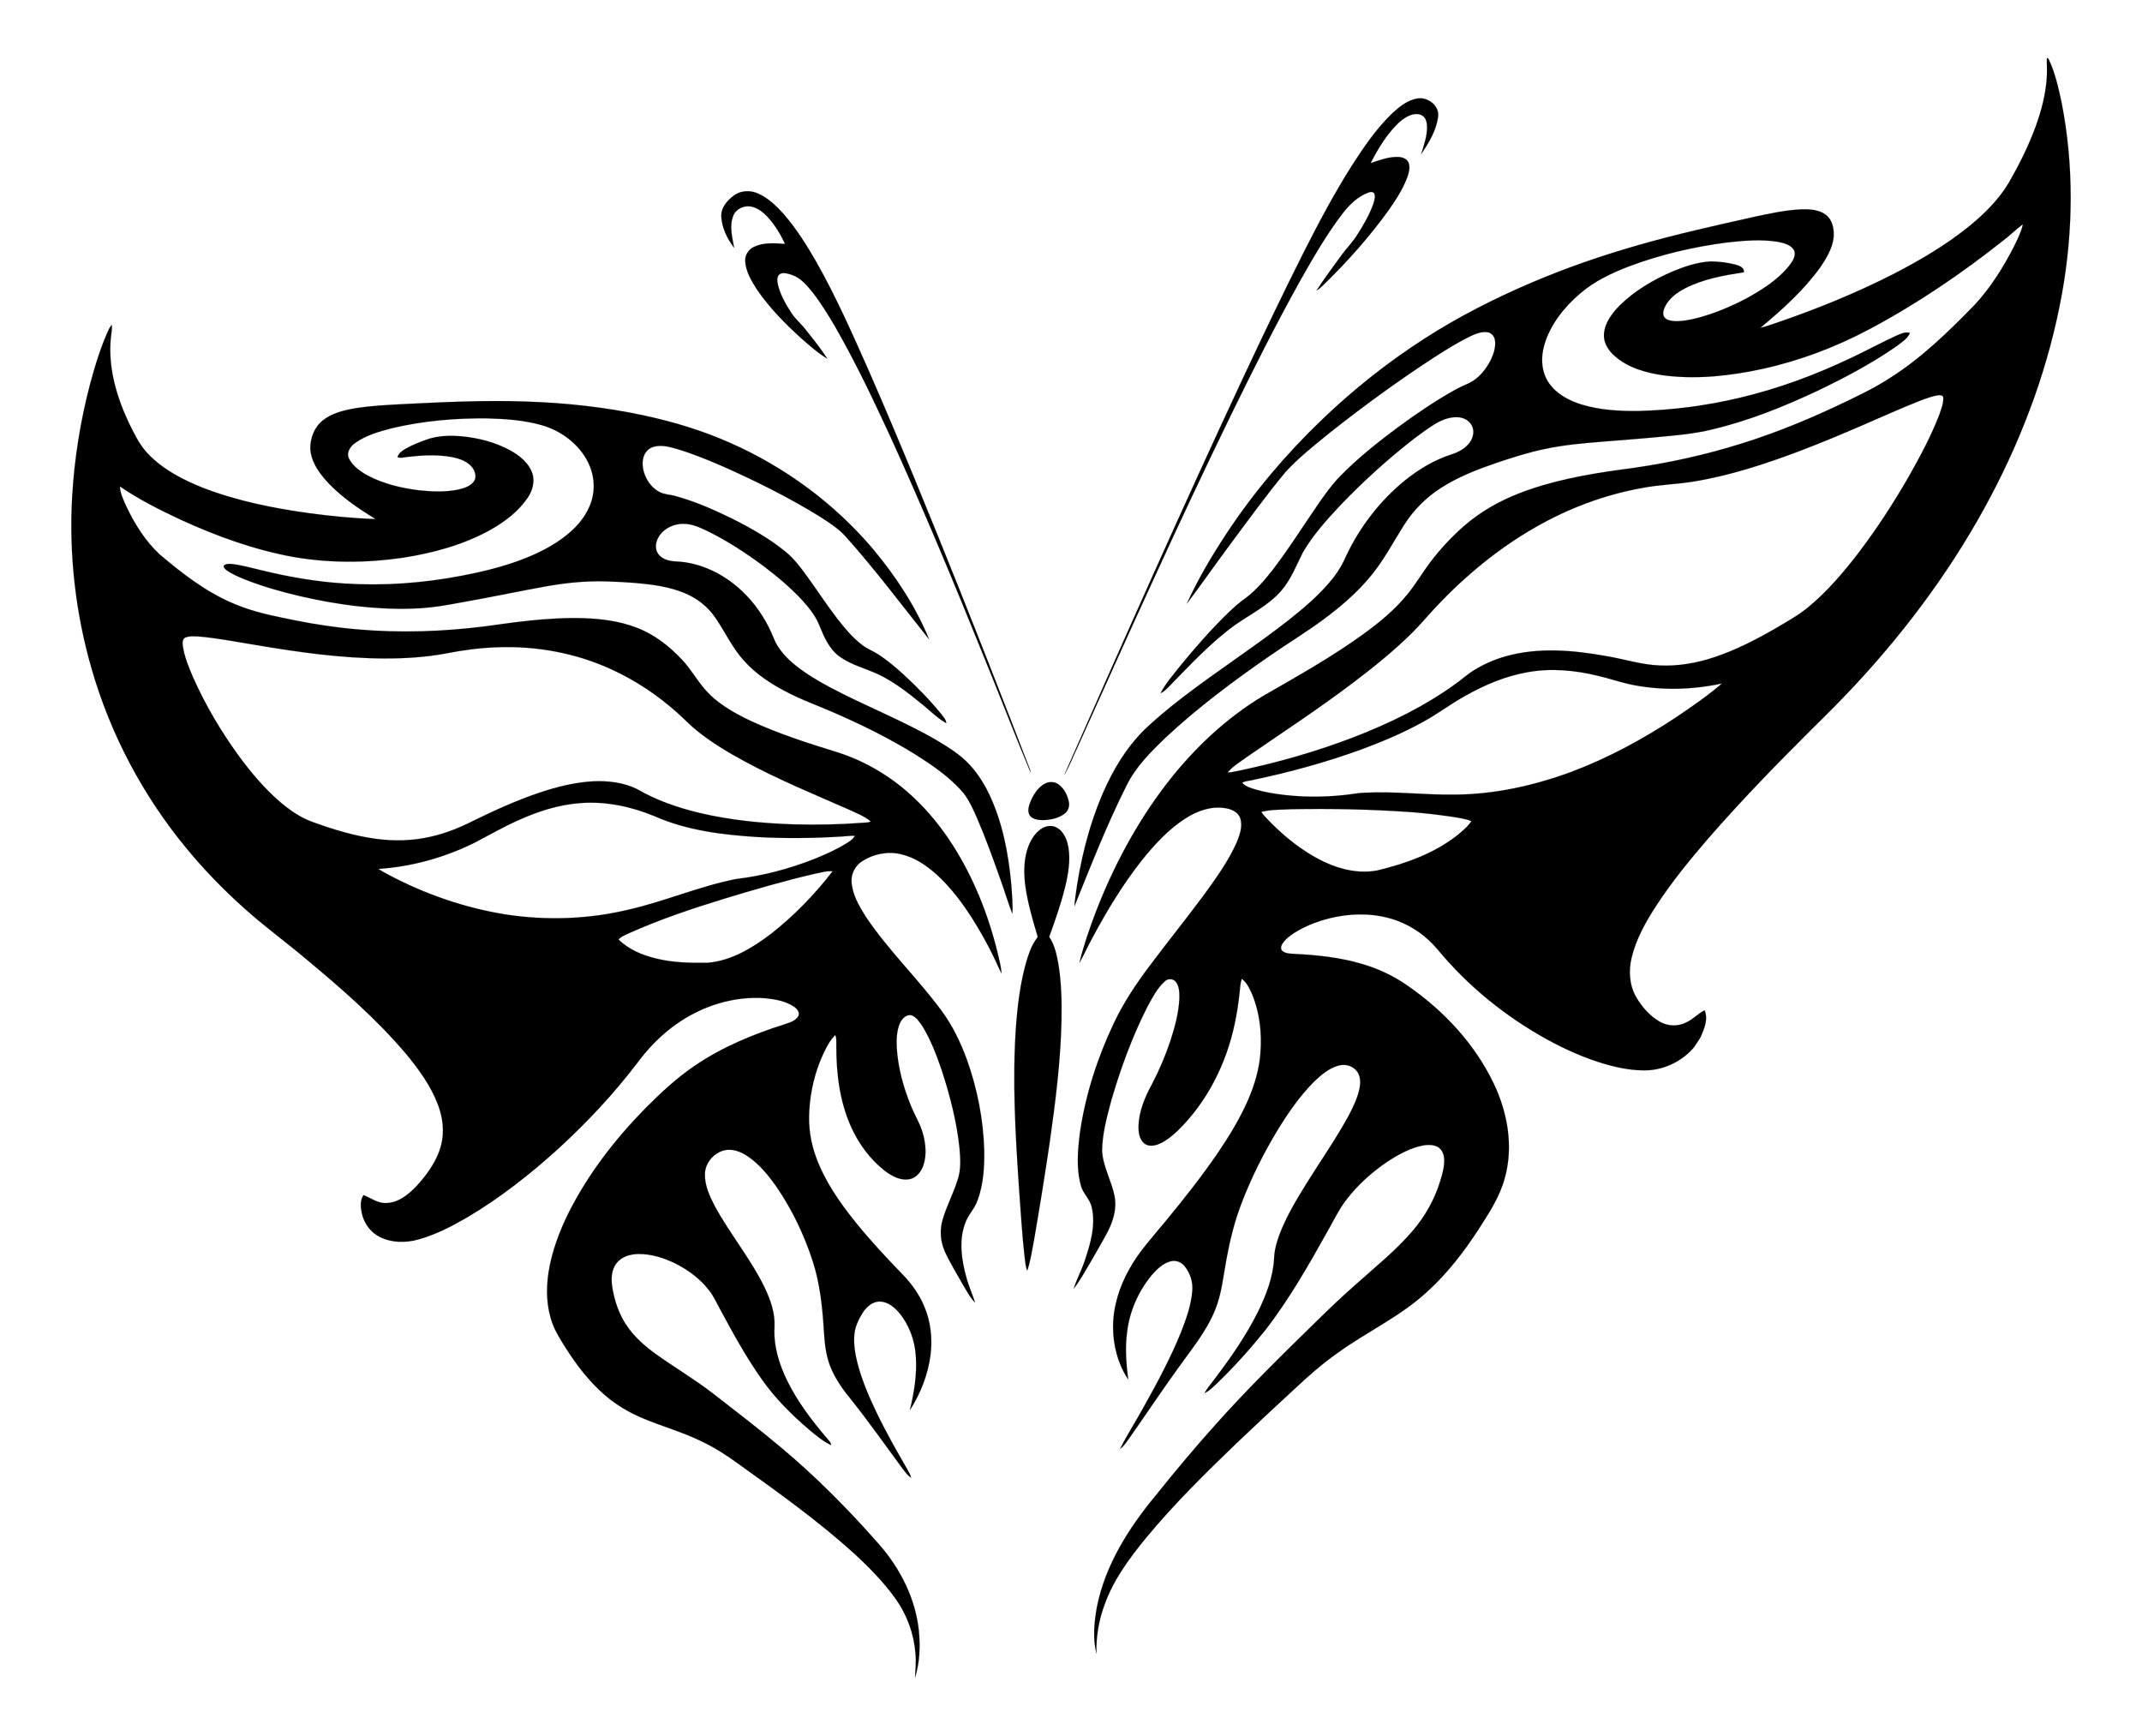 <?xml version="1.0" encoding="utf-8"?>
<!DOCTYPE svg PUBLIC "-//W3C//DTD SVG 1.1//EN" "http://www.w3.org/Graphics/SVG/1.1/DTD/svg11.dtd">
<svg version="1.1" id="Layer_1" xmlns="http://www.w3.org/2000/svg" xmlns:xlink="http://www.w3.org/1999/xlink" x="0px" y="0px"
	 viewBox="-0.963 302.334 2076.894 1682.719" enable-background="new -0.963 302.334 2076.894 1682.719" xml:space="preserve"
	>
<g id="_x23_fefefeff">
</g>
<g>
	<g id="_x23_000000ff">
		<path stroke="#000000" stroke-width="0.094" d="M104.961,620.803l2.354-3.586c0.653,4.4-0.484,8.737-0.858,13.097
			c-2.681,28.229,5.452,56.331,17.364,81.663c5.383,10.842,10.567,22.116,19.199,30.833
			c14.563,15.026,33.581,24.795,52.824,32.474c33.13,12.8,68.182,19.792,103.269,24.654
			c21.257,2.769,42.635,5.008,64.082,5.629c-17.948-11.016-35.707-23.033-49.554-39.096
			c-6.898-8.188-13.105-17.885-13.702-28.875c-0.243-10.399,3.882-21.221,12.203-27.756
			c8.605-6.804,19.541-9.542,30.139-11.473c15.932-2.676,32.116-3.405,48.224-4.254
			c39.271-1.985,78.612-3.841,117.931-2.493c39.033,1.256,78.032,5.444,116.2,13.775
			c28.023,6.074,55.613,14.448,81.856,26.077c53.503,23.53,101.839,59.051,139.54,103.775
			c21.835,26.307,40.921,55.272,53.9,86.998c-26.267-32.949-51.562-66.742-79.602-98.247
			c-7.555-8.883-17.537-15.16-27.261-21.376c-29.771-18.299-61.127-33.893-93.043-48.05
			c-14.695-6.369-29.541-12.49-44.901-17.046c-6.917-1.909-14.246-3.992-21.422-2.244
			c-4.591,1.017-8.586,4.388-10.224,8.815c-2.413,6.227-1.379,13.234,1.047,19.288
			c2.782,6.623,7.521,12.688,14.015,15.97c4.95,2.591,10.698,2.453,15.966,4.069
			c18.878,5.191,36.86,13.167,54.406,21.754c18.135,9.129,36.002,19.159,51.747,32.055
			c8.65,6.922,15.138,15.99,21.619,24.85c9.661,13.4,18.718,27.228,28.788,40.334
			c7.166,9.238,14.786,18.331,24.178,25.417c4.761,3.735,10.555,5.733,15.569,9.084
			c8.66,5.613,16.516,12.361,24.173,19.265c13.069,12.036,25.557,24.755,36.766,38.549
			c1.867,2.696,4.721,5.181,4.73,8.703c-9.243-5.218-16.574-13.129-24.919-19.587
			c-12.8-10.46-26.074-20.633-41.044-27.804c-12.358-5.648-25.897-9.021-37.128-16.932
			c-9.966-7.032-15.068-18.611-19.531-29.544c-3.444-9.187-9.552-17.048-16.04-24.274
			c-11.573-12.729-24.84-23.806-38.519-34.185c-16.824-12.456-34.389-24.021-53.16-33.329
			c-7.542-3.599-15.355-7.496-23.904-7.593c-9.934-0.301-20.239,4.646-25.049,13.558
			c-2.788,4.976-3.247,11.78,0.591,16.357c4.134,4.891,10.815,6.286,16.93,6.591
			c9.788,0.396,19.456,2.616,28.592,6.137c30.235,11.761,53.562,37.672,65.579,67.438
			c4.176,11.078,12.529,19.947,21.609,27.271c10.15,8.063,21.32,14.737,32.73,20.863
			c34.827,18.579,71.932,32.685,105.977,52.784c10.711,6.553,21.579,13.304,30.083,22.69
			c7.494,8.101,13.471,17.491,18.337,27.372c13.344,27.635,19.178,58.236,21.96,88.603
			c0.633,9.423,1.66,18.901,1.017,28.336c-4.19-10.729-7.381-21.831-11.338-32.659
			c-7.145-20.277-14.437-40.53-22.964-60.267c-4.261-9.508-8.472-19.33-15.664-27.053
			c-12.674-13.822-28.315-24.472-44.073-34.434c-25.385-15.706-52.216-28.953-79.584-40.818
			c-13.917-6.097-28.276-11.229-41.868-18.057c-16.681-8.282-32.821-18.482-45.186-32.592
			c-11.169-12.379-18.046-27.743-27.448-41.355c-7.298-10.676-17.93-18.863-29.866-23.732
			c-15.355-6.311-32.006-8.39-48.421-9.787c-17.338-1.25-34.763-2.185-52.127-0.916
			c-22.663,1.523-44.894,6.452-67.15,10.671c-19.191,3.814-38.411,7.454-57.674,10.851
			c-13.281,2.502-26.738,4.123-40.255,4.414c-35.845,0.921-71.623-4.036-106.505-12.017
			c-18.036-4.232-35.945-9.241-53.209-16.016c-6.32-2.582-12.754-5.154-18.351-9.127
			c-1.375-1.094-3.162-2.363-2.988-4.341c2.019-2.311,5.436-1.958,8.197-1.808
			c9.227,1.069,18.163,3.729,27.197,5.783c26.937,6.653,54.385,11.453,82.094,13.158
			c37.646,2.403,75.547-0.374,112.582-7.428c19.483-3.695,38.859-8.32,57.482-15.223
			c16.232-6.104,32.095-13.777,45.571-24.812c10.575-8.585,19.616-19.696,23.61-32.888
			c3.781-12.339,2.289-26.01-3.554-37.465c-8.951-17.671-26.1-30.434-44.995-35.78
			c-17.117-4.848-35.001-6.086-52.711-6.514c-31.105-0.358-62.375,2.358-92.663,9.594
			c-12.264,3.23-24.881,6.742-35.326,14.216c-4.501,3.194-8.684,8.965-6.214,14.642
			c3.67,7.876,11.29,12.997,18.66,17.094c15.401,8.064,32.593,12.124,49.773,14.215
			c12.651,1.319,25.605,1.831,38.131-0.832c5.454-1.348,11.491-3.127,14.871-7.966
			c2.805-4.128,1.08-9.59-1.598-13.31c-4.739-6.138-12.502-8.709-19.826-10.179
			c-14.055-2.551-28.481-1.841-42.601-0.212c-3.388,0.24-6.905,1.663-10.213,0.27
			c1.246-3.465,4.104-5.906,7.223-7.687c6.648-3.95,13.917-6.714,21.174-9.331
			c10.629-3.837,22.168-4.049,33.324-3.186c16.575,1.538,33.113,5.755,47.787,13.761
			c8.842,4.99,17.605,11.832,21.095,21.73c2.943,8.164,0.381,17.26-4.385,24.192
			c-9.096,13.383-22.333,23.343-36.297,31.187c-26.124,14.431-55.335,22.339-84.671,26.885
			c-35.21,5.165-71.276,5.331-106.372-0.793c-37.978-6.927-74.526-20.224-109.532-36.289
			c-20.112-9.434-40.083-19.446-58.443-32.024c0.214,6.672,3.364,12.735,5.925,18.746
			c8.175,17.34,18.526,34.027,32.651,47.151c21.519,18.205,44.097,35.873,70.201,47.039
			c14.724,6.507,30.349,10.604,46.084,13.803c19.542,4.251,39.252,7.847,59.13,10.166
			c41.942,5.043,84.445,4.749,126.433,0.301c18.351-1.806,36.528-5.078,54.884-6.928
			c18.286-1.944,36.7-3.135,55.099-2.517c16.748,0.635,33.658,2.811,49.429,8.726
			c17.627,6.403,32.835,18.169,45.497,31.827c7.485,8.059,13.073,17.625,19.995,26.14
			c12.117,15.071,29.305,24.859,46.556,32.965c26.411,12.193,54.147,21.201,81.921,29.732
			c28.188,8.647,54.17,24.063,75.596,44.288c14.676,13.725,27.352,29.51,38.168,46.419
			c20.369,31.948,34.486,67.626,43.476,104.354c1.442,6.569,3.322,13.09,3.813,19.812
			c-0.82-1.375-1.567-2.787-2.227-4.225c-7.706-17.308-16.695-34.046-26.869-50.019
			c-9.571-14.776-20.276-28.992-33.245-40.962c-10.15-9.211-21.935-17.317-35.494-20.333
			c-12.757-2.979-26.577-0.149-37.488,6.96c-6.604,4.266-10.69,12.039-10.132,19.917
			c0.763,12.487,7.374,23.609,13.912,33.93c21.713,32.471,50.216,59.627,73.332,91.033
			c10.527,14.231,18.316,30.301,24.397,46.877c10.265,28.497,16.202,58.615,16.997,88.91
			c0.224,16.26-0.82,32.92-6.574,48.282c-2.769,8.027-9.275,14.056-11.98,22.113
			c-6.108,16.649-3.531,34.956,1.056,51.639c2.216,8.596,5.932,16.694,8.663,25.125
			c-5.369-5.306-8.597-12.27-12.552-18.599c-5.718-10.296-12.01-20.336-16.86-31.08
			c-4.256-9.552-5.036-20.519-2.106-30.558c3.761-13.165,10.39-25.286,14.438-38.359
			c3.535-9.869,2.866-20.548,1.994-30.809c-2.616-25.39-9.003-50.265-16.828-74.517
			c-5.158-15.049-10.674-30.153-19.022-43.767c-2.912-4.292-5.982-9.274-11.142-10.998
			c-4.981-0.685-9.03,3.678-10.844,7.882c-3.179,7.375-3.389,15.623-3.069,23.536
			c1.184,19.39,6.362,38.399,13.698,56.325c3.649,9.202,9.131,17.633,11.718,27.25
			c2.697,9.832,3.707,20.52,0.505,30.356c-2.091,6.319-6.812,12.491-13.701,13.71
			c-8.626,1.587-16.893-3.003-23.571-7.973c-14.498-11.299-25.725-26.54-33.136-43.295
			c-10.883-24.405-14.137-51.446-14.073-77.948c-0.147-3.53,0.528-7.273-1.096-10.576
			c-5.138,5.204-8.534,11.779-11.61,18.325c-8.006,17.389-12.566,36.346-13.548,55.462
			c-0.967,14.976,1.315,30.087,6.422,44.193c8.438,23.482,22.933,44.205,38.445,63.527
			c14.433,17.848,30.107,34.644,46.075,51.119c8.525,8.826,15.754,19.026,20.497,30.369
			c6.307,14.774,8.163,31.244,6.144,47.132c-2.421,19.105-9.66,37.44-20.012,53.611
			c4.117-17.023,6.995-34.584,5.786-52.148c-0.885-15.271-6.36-30.384-16.121-42.21
			c-4.811-5.61-11.283-10.947-19.033-10.987c-6.997,0.036-12.652,5.224-16.285,10.758
			c-4.018,6.322-7.394,13.341-8.147,20.885c-0.948,9.498,0.671,19.041,2.997,28.236
			c4.357,16.688,11.177,32.612,18.654,48.119c8.953,18.652,19.229,36.618,29.541,54.548
			c1.514,2.669,3.156,5.361,3.791,8.421c-3.356-2.395-5.796-5.731-8.251-8.969
			c-16.584-22.334-32.495-45.183-49.904-66.898c-7.197-8.827-13.989-18.142-18.678-28.565
			c-5.25-11.281-6.834-23.757-7.607-36.047c-1.399-23.563-3.663-47.358-11.054-69.901
			c-8.232-25.272-19.815-49.539-34.807-71.51c-7.879-11.177-16.677-22.084-28.081-29.857
			c-6.658-4.526-15.041-7.792-23.15-5.735c-9.996,2.709-18.078,12.105-18.369,22.608
			c-0.376,11.141,4.464,21.591,9.475,31.268c14.828,27.305,35.038,51.386,48.576,79.436
			c5.562,11.773,10.105,24.588,9.394,37.806c-1.097,18.18,4.426,36.1,12.346,52.28
			c9.985,20.323,23.78,38.469,38.45,55.611c1.543,2.114,3.967,3.943,4.117,6.758
			c-7.959-3.729-14.679-9.528-21.422-15.055c-16.95-14.524-32.928-30.419-45.778-48.747
			c-15.152-21.382-27.777-44.407-40.17-67.459c-3.454-6.31-6.413-12.954-10.853-18.655
			c-8.514-11.103-19.983-19.708-32.406-25.985c-11.32-5.589-23.78-9.641-36.514-9.412
			c-7.712,0.141-16.024,2.544-20.927,8.883c-4.87,6.253-5.351,14.658-4.288,22.222
			c1.669,10.797,4.713,21.467,9.863,31.152c7.488,14.378,19.716,25.562,32.746,34.905
			c18.218,13.011,37.543,24.465,55.299,38.142c21.994,17.081,44.104,34.023,65.438,51.927
			c34.556,28.868,66.309,60.968,95.964,94.825c20.252,23.27,34.864,52.181,38.088,83.114
			c1.504,15.258,0.878,31.008-3.71,45.724c0.297-7.796,1.315-15.597,0.455-23.398
			c-1.419-18.958-8.097-37.469-19.104-52.972c-11.702-16.414-25.9-30.866-40.714-44.453
			c-35.291-31.922-74.137-59.539-112.74-87.236c-11.228-8.207-23.041-15.651-35.628-21.569
			c-17.754-8.616-36.819-13.977-55.011-21.506c-13.889-5.684-26.988-13.373-38.327-23.233
			c-15.135-13.153-27.384-29.28-38.077-46.156c-4.532-7.329-9.293-14.617-12.274-22.758
			c-5.951-15.809-6.455-33.173-3.932-49.736c3.221-20.578,10.694-40.254,19.964-58.823
			c18.815-37.1,44.6-70.331,73.6-100.004c15.047-15.123,30.719-29.813,48.451-41.774
			c26.609-18.049,56.575-30.424,87.118-40.088c4.792-1.615,10.373-3.155,13.105-7.809
			c1.752-3.563-1.269-7.161-4.056-9.074c-8.235-5.55-18.322-7.35-28.025-8.312
			c-30.39-2.341-61.063,7.43-85.837,24.852c-14.636,10.214-27.235,23.14-37.887,37.416
			c-22.991,30.268-49.055,58.148-77.094,83.787c-27.235,24.671-56.306,47.527-87.952,66.288
			c-15.079,8.739-30.722,16.916-47.596,21.557c-12.088,3.417-25.576,3.319-37.013-2.238
			c-9.056-4.354-15.517-13.117-17.719-22.828c-1.243-5.888-2.062-12.694,1.562-17.923
			c7.042,2.685,13.405,7.843,21.317,7.689c12.573,0.071,22.9-8.736,31.026-17.434
			c10.186-11.436,19.477-24.441,23.116-39.552c3.113-12.742,1.328-26.222-3.263-38.363
			c-6.903-18.276-18.555-34.274-30.899-49.219c-28.919-34.175-62.889-63.591-97.18-92.189
			c-20.213-16.988-41.613-32.532-61.149-50.296c-19.492-17.484-37.716-36.373-54.377-56.568
			c-42.16-50.869-73.754-110.437-92.076-173.913c-15.679-54.109-22.185-110.893-19.027-167.147
			c2.186-37.334,8.12-74.456,17.732-110.6C91.621,655.54,97.024,637.651,104.961,620.803 M176.281,928.583
			c1.583,10.872,5.98,21.067,10.231,31.119c11.922,26.594,26.865,51.81,43.977,75.4
			c11.716,15.992,24.602,31.258,39.578,44.306c9.728,8.324,20.446,15.85,32.619,20.084
			c19.835,7.195,40.187,13.365,61.139,16.162c17.61,2.349,35.676,1.923,53.01-2.142
			c14.231-3.183,27.838-8.677,40.835-15.229c20.95-10.303,42.274-19.955,64.406-27.448
			c17.015-5.638,34.606-10.131,52.581-11c14.354-0.601,29.181,1.176,42.182,7.593
			c18.655,10.906,39.294,17.97,60.228,23.016c30.1,7.138,61.03,10.169,91.904,11.153
			c22.751,0.639,45.54,0.108,68.235-1.645c2.048-0.223,4.249-0.058,6.113-1.167
			c-6.332-5.46-14.381-8.232-21.812-11.818c-33.877-14.833-68.131-28.981-100.704-46.583
			c-16.177-8.777-32.051-18.288-46.362-29.907c-6.837-5.493-12.749-11.994-19.389-17.715
			c-18.858-16.757-40.087-30.92-63.053-41.401c-34.5-15.888-72.842-22.935-110.735-21.48
			c-16.815,0.541-33.521,2.793-50.006,6.039c-19.666,3.646-39.716,4.887-59.697,4.821
			c-41.644-0.158-82.998-6.06-123.982-12.963c-18.354-2.945-36.623-6.659-55.167-8.294
			c-4.522-0.181-9.297-0.744-13.6,0.965C175.662,921.801,175.992,925.761,176.281,928.583 M365.986,1144.763
			c3.05,2.169,6.379,3.876,9.665,5.65c35.542,18.857,74.123,32.209,113.886,38.549
			c39.669,6.064,80.552,4.61,119.581-4.843c35.039-8.076,68.299-22.572,103.613-29.536
			c26.097-3.073,51.676-9.895,76.095-19.524c10.83-4.434,21.588-9.179,31.5-15.424
			c2.849-1.898,6.014-3.768,7.508-7.01c-4.411-0.096-8.786,0.537-13.172,0.768
			c-26.878,1.675-53.86,1.942-80.757,0.495c-34.036-2.162-68.702-6.281-100.17-20.227
			c-22.682-9.363-47.41-14.662-72.02-12.706c-21.124,1.529-41.554,8.178-60.743,16.91
			c-13.882,6.151-27.013,13.8-40.449,20.818C431.128,1133.469,398.837,1142.607,365.986,1144.763 M598.832,1213.218
			c9.727,9.746,22.881,15.092,36.037,18.357c16.543,4.137,33.711,4.461,50.664,4.166
			c22.984-1.994,43.353-14.545,61.312-28.2c22.297-17.494,42.159-38.057,59.487-60.463
			c-5.879-0.629-11.622,1.414-17.351,2.414c-29.459,6.811-58.51,15.313-87.432,24.093
			c-31.439,9.626-62.672,20.141-92.712,33.557C605.383,1208.906,601.381,1210.119,598.832,1213.218z"/>
		<path stroke="#000000" stroke-width="0.094" d="M698.44,512.64c-0.651-8.885,5.814-16.22,12.603-21.058
			c6.527-4.603,15.355-4.969,22.575-1.808c10.355,4.489,18.62,12.545,25.974,20.914
			c11.979,13.988,21.815,29.655,30.956,45.596c19.297,34.091,35.112,69.988,50.988,105.757
			c30.399,69.478,58.949,139.751,87.133,210.143c22.603,56.645,44.866,113.425,66.755,170.354
			c1.039,2.919,2.595,5.723,2.884,8.855c-14.715-35.186-28.373-70.815-42.792-106.142
			c-29.654-73.546-59.992-146.836-92.899-219c-16.457-35.648-33.307-71.171-52.763-105.295
			c-6.874-11.869-14.022-23.631-22.409-34.507c-5.675-7.099-11.82-14.721-20.778-17.658
			c-3.648-1.222-7.946-2.728-11.588-0.716c-2.979,2.279-2.569,6.484-1.9,9.746
			c2.252,10.019,7.486,19.065,12.994,27.621c3.717,5.981,9.283,10.424,13.563,15.948
			c7.472,9.319,14.952,18.679,21.489,28.675c-8.996-5.283-16.771-12.337-24.63-19.134
			c-16.124-14.543-31.55-30.149-43.794-48.162c-5.251-8.292-10.684-17.217-11.2-27.293
			c-0.324-5.811,3.189-11.4,8.475-13.803c9.384-4.474,20.089-3.524,30.148-2.866
			c-4.441-9.434-9.864-18.521-16.975-26.203c-4.242-4.471-9.339-8.57-15.486-9.938
			c-7.009-1.55-15.127,1.96-17.757,8.883c-4.064,10.036-0.936,20.869,0.842,31.008
			C704.269,533.955,699.117,523.599,698.44,512.64z"/>
		<path stroke="#000000" stroke-width="0.094" d="M998.984,1077.734c2.863-6.147,6.93-12.234,13.047-15.539
			c4.114-2.276,9.473-2.203,13.332,0.629c5.464,3.958,8.666,10.378,10.041,16.867
			c0.949,4.367-0.745,9.152-4.443,11.725c-6.189,4.562-14.136,6.008-21.669,6.04
			c-4.492-0.173-10.004-1.052-12.284-5.432C994.908,1087.295,997.171,1082.154,998.984,1077.734z"/>
		<path stroke="#000000" stroke-width="0.094" d="M1149.749,887.675c10.834-23.774,24.183-46.316,38.539-68.113
			c26.444-40.011,57.598-76.847,92.2-110.043c30.666-29.441,64.114-56.014,99.891-78.99
			c32.805-21.146,67.757-38.802,103.604-54.16c33.495-14.27,67.974-26.195,102.977-36.221
			c37.184-10.688,74.967-19.081,112.711-27.523c15.223-3.237,30.534-6.644,46.128-7.329
			c8.103-0.171,16.971,0.242,23.686,5.356c6.248,4.879,7.909,13.409,7.532,20.926
			c-0.94,10.962-6.795,20.72-12.836,29.613c-16.167,22.606-37.033,41.29-58.277,58.985
			c5.608-1.235,10.965-3.365,16.436-5.121c37.955-12.993,75.227-28.133,111.032-46.269
			c26.256-13.411,51.855-28.427,74.843-46.974c14.94-12.191,28.932-25.997,38.798-42.704
			c9.77-16.997,18.558-34.613,25.398-52.995c5.918-16.104,10.419-32.911,11.27-50.116
			c0.338-5.855-0.228-11.717,0.039-17.571l1.563,1.026c6.447,13.395,9.611,28.056,12.723,42.503
			c11.859,60.585,11.31,123.36,0.504,184.067c-12.295,68.953-36.509,135.524-69.165,197.391
			c-34.638,65.578-78.749,125.943-129.054,180.363c-14.174,15.433-29.035,30.2-43.96,44.901
			c-34.715,34.57-68.929,69.708-101.091,106.695c-17.869,20.771-35.33,42.013-50.279,65.024
			c-10.151,15.61-19.53,32.193-23.912,50.441c-3.041,12.669-2.24,26.628,4.354,38.086
			c5.639,9.742,13.382,18.629,23.282,24.195c7.761,4.341,17.575,4.587,25.464,0.423
			c6.559-2.848,11.232-8.62,17.674-11.617c3.748,8.741-0.596,18.401-4.149,26.476l-5.954,9.07
			c-11,13.258-27.696,21.546-44.86,22.564c-14.125,0.525-28.162-2.182-41.683-6.058
			c-19.442-5.681-38.023-14.002-55.784-23.663c-40.467-22.305-77.086-51.858-106.513-87.538
			c-10.406-12.393-23.953-22.206-39.175-27.773c-18.852-6.98-39.611-7.592-59.209-3.758
			c-14.114,2.805-27.93,7.707-40.16,15.349c-4.503,2.942-8.998,6.235-11.935,10.802
			c-1.358,2.051-2.062,5.273,0.144,7.033c3.291,2.603,7.75,2.48,11.738,2.765
			c21.536,1.05,43.172,3.315,63.953,9.324c16.222,4.608,31.777,11.708,45.578,21.462
			c35.05,24.18,65.26,56.499,83.668,95.151c13.299,27.977,19.089,60.594,10.718,90.877
			c-4.747,18.439-15.467,34.441-25.589,50.298c-14.223,21.849-30.297,42.71-49.653,60.279
			c-26.071,24.191-58.841,39.033-87.413,59.799c-14.67,10.394-28.201,22.278-41.285,34.575
			c-19.082,17.571-38.08,35.232-56.826,53.166c-30.511,29.315-60.711,59.121-87.657,91.805
			c-15.802,19.389-31.024,39.9-39.558,63.652c-5.807,15.279-8.489,31.629-8.123,47.946
			c-3.575-14.763-2.157-30.28,0.486-45.077c8.021-40.501,30.67-76.353,56.67-107.743
			c18.702-23.406,37.967-46.359,57.95-68.673c31.431-35.254,65.147-68.375,98.975-101.302
			c12.314-12.18,24.921-24.061,37.931-35.497c18.446-16.565,37.966-32.125,54.188-50.987
			c12.198-14.099,21.602-30.63,27.08-48.47c2.189-7.307,4.551-14.86,3.88-22.585
			c-0.369-4.668-2.772-9.535-7.293-11.414c-5.528-2.313-11.745-1.406-17.357,0.054
			c-10.865,3.012-20.813,8.563-30.202,14.685c-15.273,10.31-29.174,22.812-40.327,37.525
			c-6.758,8.746-11.476,18.795-16.917,28.358c-18.721,33.513-37.714,67.112-61.273,97.534
			c-14.268,17.764-29.471,34.819-45.864,50.661c-4.184,3.677-7.913,8.191-13.136,10.409
			c2.797-4.827,6.395-9.104,9.75-13.541c15.61-20.555,30.414-41.867,41.998-64.982
			c8.005-16.349,14.845-33.821,15.771-52.197c0.325-7.801,2.398-15.424,5.097-22.707
			c6.768-17.89,16.702-34.336,26.763-50.52c13.47-21.649,28.184-42.553,40.384-64.965
			c4.608-8.842,9.116-17.988,10.829-27.904c0.953-5.679,0.412-12.254-3.901-16.508
			c-4.379-4.609-11.372-5.91-17.314-4.056c-9.172,2.747-16.629,9.169-23.378,15.696
			c-13.546,13.62-24.53,29.533-34.59,45.824c-13.984,23.07-26.173,47.271-35.745,72.495
			c-6.622,17.304-11.006,35.372-14.36,53.566c-3.105,16.539-4.562,33.609-11.079,49.296
			c-8.309,20.731-22.836,37.977-35.61,56.016c-16.309,22.585-31.764,45.766-47.786,68.551
			c-2.677,3.422-4.837,7.459-8.561,9.871c7.123-14.332,15.95-27.76,23.583-41.83
			c12.856-22.974,25.271-46.26,35.232-70.655c5.11-13.069,10.026-26.517,11.124-40.618
			c0.75-8.467-2.049-17.087-7.3-23.704c-3.158-4.082-8.632-6.312-13.689-4.931
			c-7.677,1.982-13.534,7.862-18.586,13.662c-12.929,15.796-21.474,35.283-23.729,55.61
			c-2.001,15.075-0.736,30.295,1.121,45.307c-9.915-15.073-14.74-33.253-14.635-51.235
			c0.069-19.549,6.167-38.716,15.713-55.644c9.415-17.385,23.155-31.739,35.531-46.966
			c17.505-21.237,34.606-42.859,50.173-65.572c11.199-16.513,21.689-33.623,29.643-51.955
			c6.128-14.255,10.661-29.343,11.787-44.872c1.544-19.19-0.552-38.94-7.863-56.849
			c-2.517-5.623-5.122-11.64-10.222-15.406c-1.45,4.395-1.605,9.042-2.119,13.597
			c-1.063,10.02-2.567,20.002-4.677,29.849c-8.138,38.857-26.696,75.947-55.256,103.803
			c-5.795,5.383-12.028,10.67-19.533,13.447c-4.324,1.576-9.736,1.911-13.359-1.425
			c-4.425-4.101-5.229-10.585-5.175-16.316c0.446-14.492,6.198-28.193,13.062-40.745
			c6.992-13.33,12.906-27.223,17.697-41.483c4.392-13.469,8.22-27.32,8.887-41.548
			c0.075-5.381,0.045-11.275-3.161-15.867c-2.535-3.554-7.941-3.921-10.967-0.823
			c-7.548,6.816-12.208,16.138-17.035,24.931c-14.655,28.922-25.845,59.508-34.867,90.62
			c-4.291,15.976-8.732,32.2-8.941,48.845c0.898,15.542,9.392,29.3,12.19,44.426
			c2.196,11.944-1.576,24.05-7.076,34.579c-5.455,10.187-11.322,20.164-17.087,30.184
			c-5.009,8.232-9.513,16.842-15.544,24.391c3.038-9.621,8.056-18.54,11.093-28.198
			c5.338-16.114,10.403-33.579,6.446-50.566c-1.595-8.14-8.806-13.556-10.632-21.597
			c-4.562-16.667-2.945-34.255-0.8-51.172c5.372-36.594,16.862-72.211,32.7-105.595
			c9.429-20.067,21.797-38.564,35.129-56.212c17.177-22.996,35.265-45.285,52.33-68.367
			c11.793-16.326,23.783-32.787,31.961-51.295c2.822-7.179,5.782-15.26,3.345-22.972
			c-2.1-6.295-8.946-9.186-15.043-9.958c-13.531-2.111-27.047,2.844-38.284,10.085
			c-16.717,10.761-30.277,25.641-42.598,41.058c-18.347,23.412-33.839,48.925-47.78,75.157
			c-4.341,7.797-7.854,16.029-12.312,23.749c3.975-16.625,9.699-32.797,15.689-48.794
			c16.979-44.107,39.403-86.303,68.16-123.898c26.071-34.012,57.677-64.175,94.544-86.243
			c33.059-18.982,66.408-37.678,97.313-60.084c15.134-11.047,29.802-23.022,41.727-37.563
			c8.476-10.214,15.13-21.755,23.143-32.322c9.315-12.259,19.868-23.598,31.381-33.828
			c15.802-13.958,34.308-24.657,53.919-32.3c31.766-12.402,65.535-18.561,99.193-23.167
			c34.871-4.431,69.458-11.345,103.223-21.179c36.063-10.347,71.087-24.104,105.011-40.066
			c17.982-8.496,36.102-16.876,52.805-27.743c30.742-19.462,56.901-45.079,82.152-71.028
			c15.408-16.693,27.55-36.139,37.888-56.279c3.359-6.994,7.042-13.99,8.669-21.643
			c-6.674,4.901-12.523,10.895-19.169,15.863c-40.637,32.166-83.693,61.476-129.508,85.805
			c-32.695,17.462-67.69,30.664-103.909,38.624c-30.739,6.629-62.546,10.272-93.917,6.474
			c-17.762-2.353-36.26-7.139-49.839-19.473c-5.856-5.292-10.528-12.772-9.835-20.954
			c0.799-10.875,7.879-20.02,15.216-27.572c14.325-14.114,31.927-24.51,50.255-32.551
			c12.209-5.06,24.991-9.589,38.309-10.141c8.019,0.12,16.078,1.092,23.841,3.114
			c3.549,1.062,8.548,2.74,8.021,7.37c-19.377,2.986-39.097,6.477-56.757,15.448
			c-7.809,4.061-15.487,9.488-19.537,17.535c-1.396,2.983-2.763,6.56-1.353,9.77
			c1.614,3.153,5.435,4.094,8.68,4.49c7.835,0.729,15.662-0.916,23.251-2.728
			c16.724-4.321,32.772-11.037,48.03-19.083c15.209-8.318,30.271-17.869,41.349-31.447
			c3.124-4.158,7.21-9.49,5.088-14.986c-2.794-5.602-9.598-7.173-15.204-8.401
			c-16.683-2.793-33.716-1.283-50.419,0.6c-31.869,4.14-63.391,11.523-93.518,22.741
			c-17.352,6.553-34.466,14.601-48.599,26.82c-15.424,13.237-28.773,29.965-34.524,49.732
			c-3.643,12.31-2.923,26.539,4.714,37.246c7.344,10.479,19.215,16.704,31.187,20.424
			c17.926,5.511,36.863,6.566,55.508,6.353c32.897-0.822,65.689-5.147,97.711-12.728
			c37.156-8.732,73.151-22.019,107.593-38.406c14.997-6.974,29.499-14.943,44.529-21.859
			c4.157-1.685,8.684-4.228,13.289-2.605c-2.923,6.275-9.238,9.809-14.51,13.849
			c-23.673,16.291-49.189,29.686-75.038,42.132c-33.235,15.624-67.565,29.418-103.402,37.761
			c-13.797,3.324-27.911,4.98-42.02,6.21c-21.28,2.096-42.589,3.779-63.895,5.439
			c-18.619,1.522-37.288,3.156-55.568,7.113c-15.997,3.304-31.545,8.385-47.01,13.556
			c-18.51,6.367-36.956,13.529-53.466,24.211c-14.103,9.056-26.257,21.138-35.239,35.314
			c-11.323,17.687-20.921,36.627-34.814,52.544c-12.595,14.795-27.459,27.49-43.031,39.039
			c-16.964,12.704-35.19,23.576-52.557,35.693c-35.295,24.356-69.79,50.099-101.18,79.387
			c-14.407,13.857-28.965,28.308-37.864,46.474c-19.156,37.965-34.583,77.648-50.519,117.033
			c0.12-2.661,0.406-5.32,0.745-7.968c4.598-35.177,13.086-70.048,27.26-102.647
			c9.447-21.443,21.64-42.005,38.139-58.794c12.088-11.946,25.311-22.668,38.75-33.046
			c33.455-25.672,68.955-48.554,102.211-74.488c15.767-12.521,31.334-25.629,43.862-41.508
			c5.215-6.577,9.359-13.929,12.688-21.624c13.248-27.799,32.446-52.854,56.301-72.375
			c13.656-11.036,28.972-20.337,45.778-25.657c6.669-2.142,13.209-5.636,17.431-11.393
			c3.209-4.269,4.723-10.201,2.695-15.313c-2.024-5.372-7.579-8.719-13.129-9.229
			c-7.966-0.803-15.769,2.173-22.528,6.11c-7.23,4.381-14.02,9.422-20.751,14.501
			c-25.131,19.461-48.737,40.88-70.774,63.772c-13.673,14.542-27.284,29.483-37.32,46.831
			c-6.41,12.754-11.622,26.415-21.158,37.297c-12.29,13.93-29.272,22.197-44.283,32.691
			c-23.784,17.116-43.626,38.852-64.091,59.642c-2.54,2.448-4.91,5.33-8.324,6.558
			c5.035-9.602,12.374-17.739,18.967-26.27c15.093-18.383,30.741-36.389,47.945-52.848
			c4.801-4.599,9.841-8.959,15.271-12.823c10.553-7.786,19.024-17.956,27.055-28.222
			c15.639-20.417,29.251-42.283,43.876-63.414c6.465-9.321,13.05-18.623,21.03-26.735
			c17.072-17.479,36.251-32.737,55.834-47.299c17.559-12.864,35.55-25.218,54.567-35.857
			c4.649-2.654,9.54-4.838,14.439-7.017c9.744-4.621,16.664-13.559,21.445-22.993
			c2.674-5.769,4.755-12.238,3.805-18.663c-0.529-3.804-3.444-7.309-7.38-7.763
			c-6.013-0.825-11.831,1.732-17.149,4.221c-11.603,5.721-22.581,12.606-33.477,19.545
			c-35.565,23.091-69.873,48.095-103.088,74.439c-14.475,11.791-29.225,23.437-41.891,37.192
			c-18.887,22.759-36.251,46.732-53.866,70.469C1177.556,849.287,1164.026,868.768,1149.749,887.675 M1189.338,1051.38
			c4.582-0.293,9.031-1.548,13.549-2.362c36.584-7.769,72.621-18.168,107.585-31.486
			c35.255-13.581,69.657-30.162,100.296-52.455c5.964-4.184,11.295-9.225,17.561-12.995
			c9.447-5.845,19.73-10.303,30.409-13.377c31.992-9.048,65.885-6.047,98.166-0.191
			c17.263,2.839,34.109,8.502,51.719,9.009c17.801,0.836,35.604-2.359,52.464-7.943
			c20.545-6.825,39.898-16.754,58.643-27.488c11.578-6.886,23.536-13.331,33.833-22.11
			c17.557-14.72,32.504-32.241,46.485-50.314c18.291-23.892,34.71-49.179,49.718-75.249
			c10.959-19.374,21.555-39.069,29.589-59.873c1.831-5.377,4.166-10.902,3.903-16.697
			c-0.139-2.412-2.989-2.536-4.779-2.324c-5.874,0.785-11.433,3.021-16.972,5.008
			c-19.057,7.419-37.643,15.961-56.429,24.024c-20.459,8.844-41.022,17.463-61.859,25.353
			c-33.418,12.586-67.609,23.743-102.942,29.426c-16.365,2.607-33.012,2.948-49.292,6.173
			c-36.324,6.48-71.323,19.726-103.302,38.065c-35.681,20.407-67.716,46.831-95.849,76.715
			c-7.717,8.021-14.728,16.696-22.607,24.563c-17.837,17.861-37.558,33.708-57.639,48.937
			c-33.529,25.456-68.786,48.462-103.425,72.328C1201.703,1040.944,1194.437,1045.014,1189.338,1051.38
			 M1203.439,1061.187c1.936,2.335,4.645,3.767,7.481,4.767c8.254,3.062,16.958,4.744,25.632,6.108
			c21.817,3.209,44.035,3.439,65.936,1.092c6.6-0.596,13.096-2.11,19.738-2.224
			c29.275-1.573,58.492,2.282,87.785,1.81c38.201-0.283,75.993-8.634,111.756-21.75
			c36.124-13.465,70.216-31.961,102.343-53.169c15.281-10.305,30.555-20.781,44.52-32.834
			c-29.831,6.411-61.082,7.094-90.926,0.423c-9.799-2.293-19.341-5.579-29.145-7.827
			c-22.333-5.485-45.813-7.692-68.562-3.486c-21.07,3.706-41.054,12.083-59.61,22.546
			c-14.141,7.656-26.878,17.584-40.999,25.265c-18.996,10.569-39.046,19.119-59.411,26.672
			c-34.657,12.67-70.347,22.448-106.444,30.022C1210.169,1059.48,1206.499,1059.44,1203.439,1061.187
			 M1226.342,1094.906c16.238,17.286,34.93,32.654,56.412,42.952c16.097,7.623,34.474,11.864,52.194,8.304
			c26.996-6.538,53.909-16.121,76.128-33.259c5.322-4.317,10.799-8.725,14.689-14.45
			c-6.17-2.483-12.826-3.24-19.329-4.339c-13.238-1.883-26.515-3.506-39.849-4.459
			c-38.164-2.671-76.445-3.469-114.685-2.781c-10,0.565-20.202,0.124-29.958,2.632
			C1223.194,1091.464,1224.74,1093.208,1226.342,1094.906z"/>
		<path stroke="#000000" stroke-width="0.094" d="M995.228,1125.605c2.449-7.448,6.476-14.804,13.017-19.411
			c4.214-3.012,10.094-4.116,14.876-1.742c5.898,2.915,9.193,9.157,10.912,15.249
			c3.242,12.392,1.457,25.407-1.118,37.748c-4.087,18.143-10.249,35.749-16.601,53.207
			c5.21,7.607,7.187,16.787,8.82,25.706c3.042,18.145,3.453,36.598,3.146,54.961
			c-0.839,39.51-5.79,78.797-11.345,117.891c-4.735,32.215-9.918,64.365-15.475,96.447
			c-1.885,9.577-3.232,19.338-6.395,28.602c-1.768-4.139-1.843-8.71-2.534-13.087
			c-2.455-21.48-3.668-43.067-5.3-64.617c-3.546-53.13-6.86-106.503-3.026-159.706
			c1.579-20.866,4.182-41.778,9.926-61.955c2.261-7.38,4.659-14.897,9.126-21.283
			c0.657-1.256,2.398-2.433,1.674-4.045c-4.546-15.161-8.967-30.42-11.409-46.09
			C991.678,1150.93,991.388,1137.833,995.228,1125.605z"/>
	</g>
	<g id="_x23_010101ff">
		<path fill="#010101" stroke="#010101" stroke-width="0.094" d="M1263.234,546.705
			c14.46-28.571,29.524-56.877,46.658-83.944c11.492-17.816,23.533-35.558,38.843-50.353
			c6.988-6.454,14.871-12.978,24.539-14.586c9.986-1.746,21.648,6.949,20.129,17.627
			c-1.64,13.469-9.091,25.385-16.435,36.462c2.661-8.792,5.954-17.671,5.738-27
			c-0.117-3.63-0.893-7.715-3.935-10.059c-3.489-2.721-8.32-2.232-12.238-0.856
			c-6.755,2.6-12.104,7.761-16.84,13.061c-8.771,10.044-15.636,21.579-21.729,33.393
			c8.659-2.785,17.418-6.234,26.687-5.94c3.801,0.15,8.173,1.453,9.944,5.152
			c1.849,4.181,0.754,8.928-0.534,13.095c-4.092,11.883-11.095,22.478-18.169,32.763
			c-18.658,26.019-40.057,50.035-62.958,72.384c-2.364,2.18-4.588,4.584-7.423,6.133
			c7.735-11.801,16.052-23.232,24.452-34.572c4.674-6.501,10.45-12.148,14.715-18.954
			c6.211-9.644,12.078-19.656,15.931-30.501c0.932-3.132,2.208-6.625,1.025-9.854
			c-1.037-2.284-4.01-1.782-5.902-1.123c-10.268,3.87-18.386,11.736-24.928,20.336
			c-15.488,20.169-28.155,42.309-40.707,64.382c-23.831,42.755-45.778,86.52-67.279,130.482
			c-51.69,106.097-100.054,213.778-148.458,321.41c-4.524,9.279-8.066,19.084-13.38,27.964
			c56.765-128.734,113.753-257.407,173.331-384.869C1223.495,627.834,1242.87,587.022,1263.234,546.705z"/>
	</g>
</g>
</svg>
